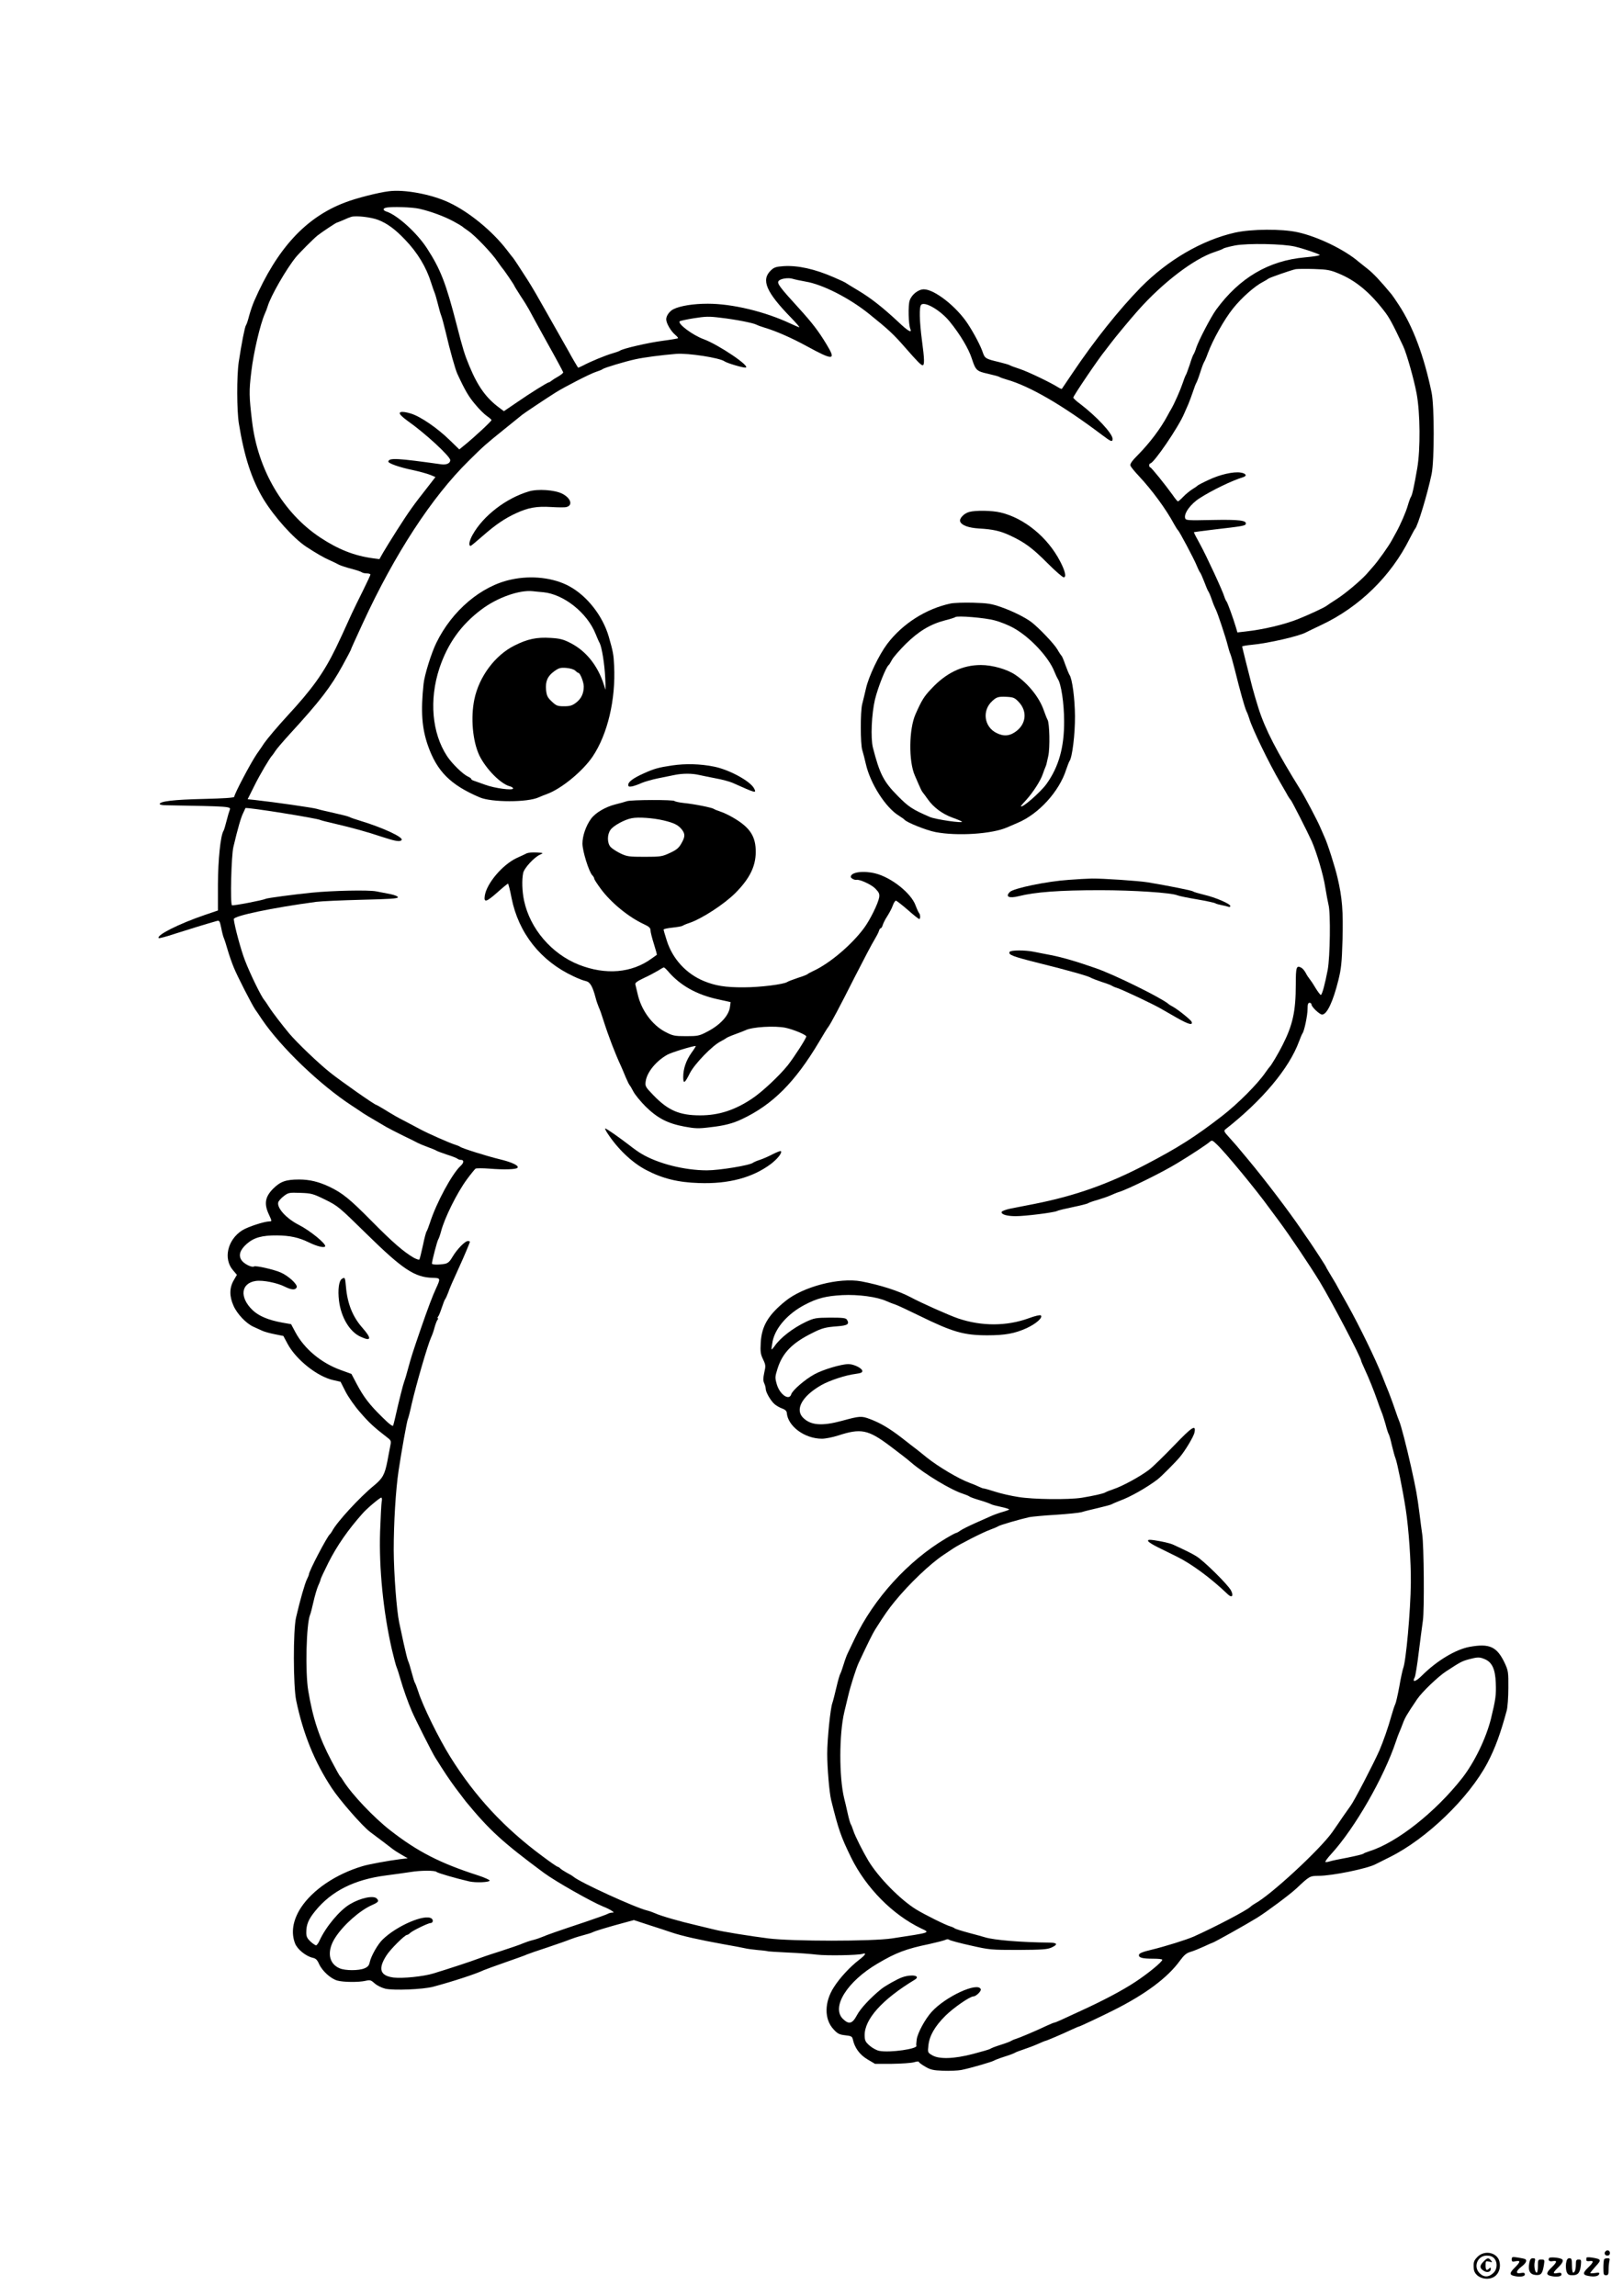 <?xml version="1.0" encoding="UTF-8"?>
<svg width="1240pt" height="1754pt" version="1.0" viewBox="0 0 1240 1754" xmlns="http://www.w3.org/2000/svg">
 <g transform="translate(0 1754) scale(.1 -.1)">
  <path d="m2970 16079c-81-10-249-53-332-85-301-113-521-352-696-754-11-25-28-74-38-110-9-36-20-69-25-75-9-13-34-141-55-280-16-109-15-371 1-470 41-254 98-428 188-578 84-137 228-298 326-363 78-51 135-84 181-104 25-11 56-26 70-34 14-7 57-21 95-31 39-10 74-22 80-27 5-4 22-8 37-8s28-4 28-9-26-60-57-123c-32-64-70-142-85-174-70-154-88-194-122-264-94-192-179-311-373-521-72-78-149-170-174-205-7-12-34-50-58-85-44-64-171-304-171-325 0-8-74-13-237-17-224-5-333-18-333-39 0-4 17-8 38-9 508-9 508-9 497-37-4-9-15-46-24-82s-19-70-23-76c-23-35-42-220-43-409v-200l-100-34c-197-67-374-156-352-177 3-3 61 12 129 35 106 34 240 75 315 96 19 5 22 0 33-52 6-32 15-67 20-78s18-51 29-90c11-38 32-99 47-135 28-69 135-277 163-320 10-14 33-47 51-75 146-216 447-504 690-662 36-24 70-46 75-50 9-7 53-34 185-111 19-11 78-41 130-67 52-25 103-50 113-56 9-5 43-19 75-31 31-11 62-24 67-28 6-4 42-17 80-30 39-12 74-26 80-31 5-5 17-9 27-9 24 0 23-22-2-45-65-59-186-282-235-435-10-30-21-59-25-65-5-5-18-55-29-109-12-55-24-103-27-107-2-4-21 2-42 13-79 46-163 119-322 280-170 172-224 215-324 263-81 38-150 55-231 55-101 0-142-15-197-69-62-62-72-115-35-195 25-54 25-56 6-56-39 0-165-41-208-68-113-71-147-218-70-306l29-34-25-43c-33-58-33-121-1-193 27-62 96-135 151-160 19-9 50-23 68-31 17-8 61-20 97-27l65-13 31-58c65-123 230-254 353-280l53-12 38-75c21-41 71-113 112-159 66-77 106-114 206-191 32-25 32-26 22-75-5-28-15-75-20-105-20-103-36-133-103-188-108-88-283-278-319-347-6-11-14-22-18-25-20-16-160-282-160-307 0-4-7-21-15-37-15-29-52-157-83-291-23-97-22-525 1-635 53-254 140-469 272-669 61-93 235-292 293-335 53-39 162-122 177-134 6-5 33-22 60-38l50-29-60-7c-92-12-235-38-285-53-205-61-383-182-472-319-61-95-76-190-43-273 18-44 82-96 134-108 24-5 35-16 49-48 24-53 89-112 139-126 46-13 164-14 216-2 34 8 41 6 69-19 17-16 53-34 81-41 63-15 289-6 367 15 150 40 324 97 385 126 11 5 85 32 165 60s154 54 165 60c11 5 83 30 160 55 77 26 154 53 170 60 17 7 59 21 93 30 35 9 71 20 80 25 16 9 118 40 256 77l59 16 116-38c64-20 141-46 171-56 79-27 213-57 390-89 85-15 164-30 175-33s54-9 95-13c41-3 77-8 80-10 3-1 71-5 150-9 80-3 179-11 220-16 78-9 314-5 350 6 34 11 22-9-28-47-67-52-144-134-190-206-75-115-76-247-3-324 30-33 44-40 89-45 46-5 53-9 58-32 14-64 52-116 110-151l59-35h130c71 1 147 6 168 12 20 6 37 8 37 3 0-4 21-21 48-36 40-24 61-29 137-32 50-2 113 1 140 6 70 14 238 63 250 72 6 4 42 18 80 30 39 12 75 26 80 30 6 4 35 15 65 25s79 28 108 41 55 24 58 24c7 0 134 54 201 86 28 13 54 24 57 24 6 0 178 81 261 123 246 123 416 250 510 380 31 42 49 58 80 67 22 6 68 25 103 41 34 16 64 29 66 29 8 0 262 142 341 191 74 46 251 178 300 224 101 95 102 95 168 96 105 0 372 55 435 88 9 5 59 30 110 55 282 140 604 451 746 719 59 112 101 227 148 402 6 22 12 99 12 170 1 123-1 133-27 190-60 127-116 153-270 125-107-20-251-107-364-220-48-48-77-54-54-12 5 10 19 94 30 187 12 94 26 204 32 245 12 79 8 578-5 660-4 25-13 97-21 160-18 140-25 178-63 350-35 158-79 327-92 355-5 11-18 47-29 80s-33 94-49 135c-17 41-40 100-52 130-51 129-174 381-262 539-39 69-81 144-93 167-13 22-35 59-49 82s-26 44-26 46c0 4-92 145-127 196-10 14-38 54-62 90-94 138-277 379-403 530-16 19-46 55-66 79-20 25-57 66-81 93-39 42-42 50-29 61 281 220 487 465 563 672 10 28 22 55 26 61 14 18 39 137 39 187 0 35 4 47 15 47 8 0 15-6 15-13 0-18 62-77 81-77 37 0 83 97 124 261 22 88 27 135 32 309 6 220-2 322-38 475-19 83-77 264-99 310-5 11-21 47-35 80-22 51-114 225-145 275-187 301-273 467-325 630-15 47-36 119-47 160-35 136-77 305-78 311 0 4 35 10 78 14 119 11 356 65 409 94 10 5 63 31 118 57 290 136 533 373 676 661 19 37 37 70 40 73 20 18 95 266 127 420 21 105 21 514 0 620-58 280-142 505-251 671-23 36-48 71-54 79-86 104-141 162-183 195-28 22-59 47-69 55-108 93-314 193-467 226-123 27-352 25-479-3-252-57-514-210-720-419-164-168-351-401-521-654-42-63-79-117-81-120-2-2-14 2-26 10-60 38-233 121-294 141-37 12-72 25-78 29-5 4-44 15-85 25-98 23-106 28-121 72-16 49-65 143-114 218-86 132-255 265-337 265-42 0-94-41-108-86-13-38-9-183 5-216 15-36-19-17-94 55-116 108-206 179-301 236-47 28-89 54-95 58-5 5-48 25-95 45-144 63-275 92-383 85-58-4-73-9-97-32-77-73-37-166 154-362 39-40 67-73 63-73s-35 13-69 29c-194 91-443 151-630 151-111 0-211-16-263-42-30-15-55-50-55-77 0-29 34-89 68-118 15-12 24-24 22-27-3-2-54-11-115-19-110-14-309-60-329-76-6-4-31-13-56-20-53-15-169-63-223-92-21-11-40-19-41-17-5 7-51 85-71 123-13 22-51 90-85 150-34 61-72 128-85 150-57 102-111 195-143 245-60 94-107 165-112 170-3 3-24 30-47 60-111 145-290 292-445 364-132 62-340 101-458 85zm235-134c88-20 192-59 260-96 33-18 62-35 65-38s24-19 48-35c51-35 180-169 224-235 18-25 34-48 37-51 9-8 91-128 91-134 0-2 22-37 48-78 27-40 55-86 64-103 8-16 70-129 137-250 68-121 123-224 124-229s-16-19-38-32c-22-12-45-27-52-33s-15-11-18-11c-11 0-147-85-248-155l-97-66-31 23c-104 76-168 165-233 322-36 86-49 128-96 311-83 322-123 426-227 587-76 118-228 256-311 282-26 9-29 23-4 29 39 10 201 5 257-8zm-315-85c69-27 129-71 206-152 94-98 161-209 198-328 10-30 21-64 26-75s16-49 25-85 20-77 26-91c6-15 21-71 34-125 33-142 73-284 89-319 59-128 87-175 136-233 30-37 71-77 90-90s35-27 35-31c0-9-127-127-203-189l-43-35-72 70c-95 93-223 181-298 204-72 22-105 14-72-17 10-11 32-28 47-39 133-93 326-271 326-300 0-24-29-37-67-32-336 47-400 51-406 22-3-14 85-45 188-66 50-11 108-27 131-36l41-17-59-76c-111-141-143-186-235-330-44-69-92-147-107-173l-27-48-47 6c-144 19-268 68-407 160-282 188-475 516-519 885-23 192-24 232-6 380 17 146 68 364 104 445 8 17 17 41 21 55 23 78 142 285 216 376 30 36 137 143 165 165 37 29 143 99 149 99 3 0 24 9 48 19 23 11 51 22 62 25 39 10 151-3 205-24zm7005-204c63-15 167-50 188-63 6-4-44-13-113-19-278-25-500-156-678-399-39-53-135-237-153-293-6-20-15-41-19-47-5-5-18-41-30-80-13-38-26-74-30-80-4-5-15-34-25-64-17-51-61-151-87-196-7-11-19-33-28-50-52-97-132-204-223-297-49-49-65-72-60-85 3-10 32-45 63-78 102-109 208-253 271-370 12-22 25-42 29-45 10-8 122-218 143-270 10-25 22-49 27-55s18-37 31-70c12-33 26-65 30-71 5-6 18-36 28-66s24-63 30-74c13-24 76-213 91-274 6-25 15-54 20-65s20-65 34-120c40-162 75-288 90-320 8-16 17-41 21-55 22-75 147-334 235-485 13-22 35-60 49-85 13-25 28-47 32-50 7-5 131-249 161-316 38-87 89-258 103-351 9-54 20-114 25-134 17-62 12-399-6-497-21-110-43-192-53-192-4 0-23 25-42 56-18 31-39 61-45 68s-19 26-28 44c-9 17-24 35-34 40-37 20-42 6-42-129 0-204-23-309-102-464-30-60-87-156-98-165-3-3-17-21-30-40-61-90-214-243-336-337-206-159-332-239-583-370-288-150-539-238-846-299-66-13-149-29-184-36s-66-19-68-25c-7-19 40-33 107-33 73 0 288 27 315 39 11 6 67 19 125 31s110 25 115 30c6 4 37 15 70 24 33 10 78 25 100 35s51 22 65 26c66 20 331 150 445 220 100 60 227 144 248 163 16 14 20 13 53-19 66-62 304-351 399-483 11-15 45-61 75-101 86-116 237-341 314-467 94-156 316-580 316-604 0-3 11-29 24-57 35-75 74-173 98-242 11-33 26-73 33-90 7-16 21-59 31-95 9-36 20-69 24-75 4-5 15-44 24-85 10-41 22-86 28-100 13-33 54-234 78-388 23-149 41-406 39-563-2-215-37-603-59-654-4-11-18-73-29-138-12-65-26-126-31-135s-18-48-29-87c-25-91-63-198-92-266-47-106-195-391-221-424-4-5-28-39-53-75-24-36-63-92-86-125-93-132-471-482-591-546-12-7-28-18-35-25-28-27-268-153-433-227-57-25-218-75-320-100-68-16-96-27-98-39-4-22 24-30 109-30 38 0 69-3 69-8 0-16-107-104-204-168-101-67-253-147-431-228-55-25-118-54-141-65-22-10-44-19-48-19s-31-11-59-24c-84-40-210-93-237-101-14-4-29-11-35-15-5-4-41-18-80-30-38-12-75-26-80-31-6-4-64-21-129-38-148-39-262-42-315-10-33 20-34 21-28 74 8 74 48 145 129 226 61 61 188 149 215 149 20 0 62 41 56 55-22 58-269-56-375-173-49-54-106-158-114-209-3-24-5-45-3-49 16-24-201-56-283-40-19 3-52 21-73 39-33 29-38 39-39 77-3 125 134 277 382 427 51 31-21 45-95 19-37-13-132-66-163-92-81-66-156-147-182-196-36-68-62-75-109-29-89 90 34 286 266 422 142 84 217 112 395 149 58 13 113 27 123 32 12 6 23 6 30 0 7-5 80-25 162-43 145-33 156-34 365-34 182 1 221 4 253 18 52 24 46 37-15 38-218 2-421 19-491 40-18 6-75 21-127 35s-99 29-105 33c-5 5-21 12-35 16-36 10-196 90-260 129-123 76-288 244-366 373-41 69-101 187-114 228-7 22-16 45-20 50-4 6-15 44-24 85s-21 93-27 115c-39 164-38 487 1 655 6 25 19 81 30 125 18 77 60 208 79 250 73 156 108 227 129 260 75 118 97 149 148 212 111 136 273 290 375 357l72 48c44 30 226 123 282 143 28 10 55 22 61 26 11 9 166 54 239 70 22 4 113 13 203 18 90 6 178 15 195 20 18 6 75 20 127 32s100 25 105 29c6 4 33 15 60 26 81 29 209 102 290 164 24 18 142 136 170 171 41 49 105 156 111 186 13 65-17 46-157-100-76-79-162-163-191-185-69-52-203-125-270-147-29-10-57-21-63-25-13-9-89-26-180-41-102-16-373-13-486 6-53 8-132 26-175 40s-83 25-89 25c-5 0-21 6-35 13s-47 21-75 31c-83 31-236 122-325 193-30 25-66 53-80 64-14 10-62 48-107 83-97 75-166 116-246 146-66 25-78 24-217-14-149-40-234-34-292 22-68 64-10 168 138 252 64 36 186 76 260 85 43 6 54 11 52 24-4 21-64 50-105 51-54 0-194-41-261-78-70-38-168-122-177-153-16-51-87-2-110 76-15 52-14 58 6 122 38 119 111 194 264 270 75 38 101 45 195 52 77 6 92 17 70 51-7 12-33 15-127 15-111-1-122-3-185-32-99-47-197-122-241-187-11-15-21-26-22-24-2 2 2 31 8 63 22 104 116 210 245 278 97 51 163 67 287 74 122 6 266-13 338-46 23-10 53-22 67-26s97-43 185-86c255-125 340-149 519-149 136 0 209 14 298 54 74 34 127 81 110 98-5 5-45-4-93-22-168-61-359-62-539-1-68 23-281 118-361 161-92 49-236 95-379 122-169 31-444-40-580-151-131-106-181-191-188-317-4-70-1-89 18-128 20-42 21-50 9-101-9-42-9-61-1-80 7-14 12-34 12-43 0-27 39-94 69-119 14-12 41-27 59-33 20-7 32-19 33-31 7-103 136-199 269-199 26 0 81 11 122 24 175 57 229 47 397-79 63-47 138-105 165-129 102-87 301-207 392-236 21-7 44-16 50-21s42-18 80-29 76-25 85-30 44-14 78-21c33-7 61-16 61-19s-21-11-46-18-65-21-88-31c-22-10-79-35-126-56s-97-46-112-56c-14-11-30-19-34-19s-40-19-78-42c-288-171-549-458-695-763-23-49-48-101-55-115s-21-52-31-85-21-64-25-70c-4-5-18-53-30-105s-26-106-31-120c-15-41-39-278-39-386s16-297 30-354c57-229 74-278 153-440 114-231 316-436 535-541 70-33 79-30-223-76-152-23-761-23-945 0-148 19-347 51-410 67-25 6-90 22-145 35-122 28-270 71-310 90-16 7-43 17-60 21-92 22-516 216-565 259-8 7-31 20-50 30-18 10-40 24-48 31-7 8-17 14-21 14-5 0-57 36-117 81-292 216-515 456-704 759-87 139-211 391-245 500-10 30-21 60-25 65-4 6-15 42-25 80-10 39-22 78-27 87-5 10-20 71-34 135-14 65-29 136-34 158-20 94-41 374-42 555 0 207 15 457 37 605 21 142 65 388 72 398 3 5 16 55 28 111 34 148 123 455 149 511 8 17 20 50 26 75 7 25 17 51 22 58 6 6 7 12 3 12s-3 6 2 13c6 6 18 37 28 67s21 60 26 66 15 29 23 50c14 40 32 81 86 199 34 74 80 183 80 190 0 3-7 5-16 5-22 0-85-66-117-121-20-35-34-48-58-53-43-8-99-8-99 2 0 19 41 177 49 186 4 6 14 34 21 61 27 103 122 294 197 396 30 41 60 77 66 82 7 4 55 4 107 0 112-9 201-6 213 6 16 16-40 43-136 66-99 24-286 83-302 95-5 4-21 11-35 15-43 13-202 83-270 119-36 19-87 46-115 61-57 29-87 46-163 93-29 17-54 32-57 32-12 0-269 180-354 248-88 70-251 226-311 297-54 65-129 162-156 205-16 25-31 47-34 50-21 21-108 198-149 305-31 80-79 259-85 314-2 25 295 87 629 132 39 5 195 12 348 16 215 5 277 9 277 19 0 7-23 17-57 24-32 6-80 16-108 21-57 12-338 6-495-10-129-13-342-41-351-47-17-10-251-55-257-49-14 14-5 378 11 445 34 144 58 227 75 260 9 19 17 36 17 37 3 10 552-78 573-91 5-3 58-16 118-30 121-28 241-61 354-99 101-33 136-39 148-24 17 21-143 95-318 148-36 11-72 23-80 28-9 5-60 18-115 30s-115 26-133 32c-29 9-319 51-473 68l-57 6 50 100c42 86 121 219 138 235 3 3 14 18 24 34s60 74 110 129c232 253 313 359 404 525 34 62 62 115 62 117 0 3 14 35 31 72 17 38 45 97 61 133 243 527 527 963 809 1240 120 119 128 125 274 243 66 53 127 102 135 109 16 13 182 124 257 171 69 43 265 144 308 157 22 7 45 16 50 21 13 10 171 58 251 75 64 14 191 31 311 41 90 7 330-30 368-57 19-14 145-51 162-48 40 8-205 174-321 217-85 31-202 119-183 137 3 3 52 14 108 23 89 14 117 15 203 4 115-13 251-40 275-53 9-5 39-16 66-24 84-25 205-78 320-141 203-111 225-109 150 14-62 103-111 166-211 276-147 161-170 191-155 209s74 27 108 16c15-5 60-14 98-21 129-21 335-126 485-247 148-119 187-155 280-262 91-104 117-130 129-130 15 0 14 48-5 187-20 154-22 259-6 275 28 28 150-44 219-130 78-96 144-206 168-282 29-89 37-96 123-115 42-10 82-20 87-24 6-4 30-13 55-20 177-50 428-196 729-423 70-53 81-57 81-30 0 40-123 172-248 267-29 21-52 43-52 48 0 13 198 305 242 357 7 9 26 34 42 55 31 42 158 195 211 254 189 213 428 395 585 446 30 10 60 21 66 26s46 15 90 24c97 18 368 13 459-9zm332-205c129-53 236-141 348-286 39-50 64-95 146-270 26-55 82-253 102-360 28-150 30-426 5-572-24-139-39-207-48-218-4-5-15-35-24-66-14-50-56-146-88-204-6-10-21-38-33-60-23-44-105-159-144-203-13-15-35-40-50-57-46-51-163-150-231-193-36-23-69-45-75-50-19-14-139-70-220-102-107-42-263-79-400-94l-61-7-11 38c-23 77-63 185-71 197-5 6-13 22-17 36-13 45-137 313-187 404-27 48-48 89-46 91 2 1 71 10 153 20 219 25 238 29 243 42 9 28-52 35-255 31-189-4-203-3-208 13-12 36 41 109 110 153 91 59 245 134 333 161 32 10 22 29-19 35-54 9-160-15-245-56-44-20-81-40-84-43-3-4-21-17-40-28-19-12-51-38-69-57-19-20-38-36-41-36-4 0-22 21-40 48-59 82-164 212-172 212-4 0-8 7-8 15s4 15 8 15c27 0 217 279 259 380 8 19 23 53 33 75 9 22 25 65 35 95s21 60 25 65c4 6 18 42 30 80 12 39 26 75 30 80 4 6 17 35 28 66 38 103 126 260 192 342 66 83 167 172 230 204 19 10 37 21 40 24 6 7 175 66 210 73 14 2 77 3 140 1 100-3 125-8 187-34zm-7742-7075c97-48 106-56 315-261 277-272 369-333 507-336 60-2 60-3 23-84-24-51-60-146-115-305-65-189-74-219-96-300-11-41-24-87-30-101-9-24-39-141-70-279-6-25-12-51-15-59-3-10-31 11-85 65-97 95-141 153-194 253l-40 76-80 29c-151 54-281 163-349 291l-32 60-68 12c-105 19-179 50-226 95-102 98-90 206 24 223 54 8 165-14 225-45 49-24 79-26 88-3 8 21-64 88-123 113-53 23-190 54-203 46-16-11-78 20-96 48-25 38-11 79 41 125 55 48 117 65 231 64 98-1 167-16 242-53 61-30 117-44 125-31 11 18-115 121-202 165-94 48-168 129-156 172 3 10 22 32 42 47 35 27 41 28 127 25 84-3 96-6 190-52zm431-2308c-3-18-8-121-12-228-9-279 24-612 90-900 15-63 31-124 36-135s18-51 29-90c21-74 60-184 89-250 26-60 155-316 177-350 76-121 102-160 157-235 35-46 69-91 76-100 182-221 279-310 597-546 88-65 363-221 454-258 24-9 54-24 65-32 18-12 18-14 3-14-9 0-25-4-35-10-9-5-84-32-167-60-219-73-296-100-330-115-16-7-50-19-75-25s-58-18-75-25c-16-8-95-35-175-61-80-25-158-52-175-59-29-12-225-77-335-110-75-23-234-39-302-31-104 13-122 65-56 168 29 47 141 158 158 158 5 0 15 6 23 14 16 17 138 76 155 76 20 0 25 23 9 35-51 37-265-55-373-160-38-36-89-127-99-173-5-26-15-37-41-48-43-18-145-18-188 0-87 36-101 133-34 236 62 96 187 207 281 248 49 22 55 30 35 50-25 25-124 4-203-43-78-45-184-171-233-277-9-21-22-38-27-38-6 0-25 13-43 29-25 24-32 38-32 68 0 62 16 101 69 166 124 152 298 240 541 271 69 9 153 21 186 26 78 13 187 13 199 1 9-9 147-49 251-73 50-11 154-7 155 7 0 5-39 23-88 39-292 94-463 182-671 344-125 97-292 273-358 377-10 17-21 32-25 35s-34 57-67 120c-93 176-142 324-177 535-24 141-15 511 14 580 5 11 16 56 26 100s26 99 36 122c11 23 19 46 19 50s27 62 60 128c65 128 148 248 260 374 34 39 132 121 143 121 5 0 7-15 3-32zm8428-1202c55-23 80-75 84-181 4-92-1-127-37-275-38-151-127-334-221-454-203-258-496-490-705-556-22-7-45-16-50-21-6-4-60-17-120-29-61-11-122-24-137-29s-29-6-32-4c-3 3 17 31 45 61 180 197 402 583 495 862 8 25 19 54 24 65s18 43 28 70c16 44 32 71 109 185 36 54 161 174 223 214 109 71 118 76 172 91 68 18 82 18 122 1z"/>
  <path d="m4040 13786c-174-52-347-185-428-329-27-47-34-87-16-87 3 0 44 34 92 76 98 86 168 134 258 175 89 41 154 53 265 46 53-3 105-4 117 0 51 13 33 69-33 102-58 29-187 38-255 17z"/>
  <path d="m7404 13629c-40-11-77-51-68-73 11-29 64-48 143-53 107-6 162-18 239-54 110-51 171-96 285-211 59-59 115-108 124-108 22 0 11 49-28 123-95 183-273 329-454 372-66 16-193 18-241 4z"/>
  <path d="m3906 13113c-229-48-452-237-572-483-39-79-91-247-98-315-22-210-13-336 33-469 69-198 173-302 396-397 91-39 365-39 450 0 11 5 40 17 65 26 111 41 272 174 348 286 114 170 177 435 164 694-4 85-8 107-41 222-46 158-165 311-302 385-119 65-289 85-443 51zm246-97c156-16 333-156 398-317 12-30 26-62 32-72 16-32 37-158 42-267 3-58 3-96 0-85-44 164-137 288-267 354-53 27-80 34-149 38-106 7-178-8-277-58-149-74-271-238-307-412-29-140-13-318 38-427 50-103 163-218 232-236 14-3 26-11 26-17 0-17-140 1-215 29-38 14-78 28-87 31-10 3-18 9-18 13s-11 12-25 18c-39 18-123 100-160 157-115 176-137 429-58 670 63 189 166 333 321 449 120 91 290 151 392 140 14-2 50-5 82-8zm243-599c9-9 20-17 24-17 13 0 41-70 41-104 0-53-19-93-58-123-30-23-47-28-93-28-50 0-59 4-93 36-33 31-39 44-44 88-6 66 11 106 62 143 36 26 48 29 92 26 31-3 59-11 69-21z"/>
  <path d="m7263 12930c-188-40-367-154-484-308-64-85-142-248-163-342-10-41-22-95-29-120-14-57-14-304 1-350 6-19 18-66 27-105 34-151 152-335 253-396 20-13 39-26 42-30 14-20 168-82 237-95 166-32 433-15 548 36 22 10 57 25 79 34 161 67 319 240 372 408 10 29 21 58 25 64 21 27 43 205 42 344-1 135-21 286-42 315-4 6-18 39-31 75-12 36-26 67-29 70-4 3-19 25-33 50-25 43-144 167-198 208-51 38-147 85-230 114-74 26-102 31-215 34-71 2-149-1-172-6zm337-129c42-11 107-37 144-58 126-70 269-223 312-334 10-24 21-48 25-54 26-35 49-187 49-325 1-199-41-348-135-479-47-65-195-193-195-168 0 1 18 23 41 47 52 58 107 143 125 194 8 23 17 48 21 56 8 20 7 16 22 85 14 62 10 253-6 278-4 6-17 39-29 73-34 97-118 202-215 268-64 44-177 76-265 76-141 0-266-60-380-183-54-57-72-86-119-192-51-114-54-361-5-470 5-11 18-41 29-67s24-53 30-60 24-31 40-54c43-61 110-111 186-139 37-13 70-27 74-31 14-15-199 16-244 35-134 58-163 77-245 160-110 111-139 169-191 371-18 74-10 256 16 367 23 94 85 250 105 263 4 3 15 21 25 40s57 73 104 120c99 98 189 152 300 181 41 10 77 22 80 25 13 13 229-5 301-25zm184-624c64-68 57-161-15-219-50-40-97-46-154-18-97 47-114 173-33 246 33 30 46 34 110 31 51-3 61-7 92-40z"/>
  <path d="m5136 11693c-103-15-139-25-216-60-79-35-120-65-120-87 0-15 5-17 30-13 16 4 49 15 72 26 24 10 79 26 123 35s102 21 128 26c62 13 135 13 189 0 24-5 81-17 128-26 46-8 103-24 125-33 181-81 187-83 166-43-30 56-190 143-306 166-102 21-218 24-319 9z"/>
  <path d="m4790 11420c-14-5-54-16-90-25-75-19-151-64-184-109-39-53-66-131-66-190 0-58 50-217 76-243 8-8 14-19 14-25s23-41 51-79c78-105 211-214 327-268 41-19 52-29 52-48 0-13 12-60 26-104s24-81 22-83c-1-1-19-13-38-27-152-112-353-129-558-48-208 83-372 274-418 489-15 70-18 158-7 211 7 37 85 122 130 141 27 12 26 13-27 16-30 2-63-1-75-6-11-6-46-22-79-37-107-51-227-192-242-286-9-57 11-51 98 26 40 36 76 65 79 65s16-49 27-108c53-269 222-483 474-600 35-17 77-33 93-36 33-7 52-39 75-126 6-25 18-58 25-75 8-16 23-59 34-95 40-126 90-256 136-355 7-16 24-55 36-85 13-30 26-57 30-60 3-3 16-24 28-48 12-23 54-75 94-115 91-89 168-129 297-153 81-15 107-16 194-5 109 12 175 29 246 63 233 110 404 281 587 588 34 58 66 110 71 115 16 20 88 155 204 385 66 129 132 255 148 280 15 25 31 55 35 68 3 12 10 22 15 22 4 0 10 10 14 23 3 12 18 43 34 67 16 25 36 62 43 83 7 20 18 37 24 37 5 0 46-32 90-70 44-39 83-70 88-70 10 0 9 34-1 45-5 6-17 32-27 59-34 94-186 214-307 244-91 23-188 10-188-26 0-11 29-26 44-23 24 5 112-35 143-66 29-30 34-41 30-68-8-47-71-175-117-236-95-128-262-269-386-326-22-10-41-21-44-24-3-4-36-17-75-29-38-13-75-27-80-31-25-18-208-41-330-41-144-1-220 12-310 49-133 56-236 168-280 306-14 43-25 82-25 86 0 5 30 11 67 15s72 10 78 14c5 4 28 14 50 21 98 33 268 144 354 230 108 109 154 202 155 311 1 120-43 188-169 262-33 20-78 41-100 48s-44 16-50 20c-14 11-150 38-230 46-36 4-68 11-71 15-7 11-330 10-364-1zm280-147c80-19 112-35 139-69 27-35 26-56-4-108-20-35-38-49-88-72-58-27-71-29-192-29-120 0-134 2-185 26-30 15-64 37-75 49-27 30-27 96 0 132 23 32 108 78 162 88 50 10 162 2 243-17zm32-1150c93-110 220-181 381-216l99-22-5-37c-9-67-76-139-176-190-59-31-71-33-160-33-88 0-101 3-157 32-102 53-186 168-213 293-7 30-15 62-17 71-3 11 15 24 63 47 38 17 86 43 108 56 22 14 43 26 47 26 3 0 17-12 30-27zm900-434c61-13 158-54 158-66 0-15-91-156-141-220-64-80-196-204-273-255-131-88-255-128-396-128-159 0-246 37-360 156-59 61-62 67-57 103 9 70 80 157 167 205 34 18 190 66 216 66 2 0-12-24-33-52-42-60-63-122-63-185 0-56 12-49 51 30 36 70 171 210 235 242 21 11 41 23 44 26s32 16 65 28 69 26 80 31c51 26 225 36 307 19z"/>
  <path d="m8165 10819c-165-11-422-64-450-93-36-36-6-50 67-32 127 32 312 46 624 46 251 0 542-19 589-39 11-5 79-19 150-31 72-12 135-26 140-30 6-4 27-10 48-14s45-10 53-13 14 0 14 6c0 17-114 66-200 86-41 10-80 21-85 26-9 7-189 43-345 69-74 12-345 30-428 29-37-1-116-5-177-10z"/>
  <path d="m7714 10269c-13-22 21-35 224-86 222-55 381-100 397-112 6-4 42-18 80-31 39-12 75-26 80-30 6-4 21-11 35-15 45-14 297-133 350-166 8-5 58-33 110-63 90-51 125-61 114-31-6 15-106 95-143 115-14 7-30 17-35 22-56 47-412 223-551 271-151 53-261 85-350 102-44 8-102 20-128 25-65 13-174 13-183-1z"/>
  <path d="m4635 8893c79-125 193-234 303-291 124-65 243-94 402-99 227-8 410 41 550 146 51 39 88 86 76 98-3 3-31-8-63-24-32-17-76-36-98-43s-45-17-52-22c-25-20-257-58-352-58-170 0-373 51-499 126-18 10-61 40-95 67-82 63-174 127-183 127-3 0 2-12 11-27z"/>
  <path d="m8772 5768c2-7 35-28 74-47 38-19 103-51 146-72 112-55 262-166 387-286 33-32 48-15 26 28-23 44-209 228-266 262-38 23-69 38-174 87-26 12-88 26-149 35-38 5-47 4-44-7z"/>
  <path d="m2612 7771c-23-14-32-84-22-167 16-128 82-238 165-275 82-38 87-15 14 68-75 85-115 185-126 315-6 70-8 74-31 59z"/>
  <path d="m12267 343c-14-13-6-33 13-33 13 0 20 7 20 20 0 19-20 27-33 13z"/>
  <path d="m11289 301c-29-29-33-42-29-91 4-64 96-99 157-61 34 22 51 70 39 116-17 69-113 90-167 36zm126-11c29-32 25-88-9-116-35-31-70-30-101 1-51 50-17 135 54 135 26 0 44-7 56-20z"/>
  <path d="m11335 265c-31-30-32-50-1-70 26-18 56-11 56 13 0 12-3 13-12 4-20-20-28-14-28 23 0 34 1 35 28 29 24-7 26-6 13 9-18 23-28 21-56-8z"/>
  <path d="m11550 281c0-17 4-20 30-14 39 7 37-4-5-47-41-40-44-55-12-64 44-12 87-7 87 10 0 13-7 15-30 11-42-9-40 15 5 49 33 25 44 47 28 57-5 3-29 8-55 12-44 7-48 6-48-14z"/>
  <path d="m11835 291c-10-18 3-29 30-23 34 6 31-8-10-48-41-39-44-55-12-64 44-12 87-7 87 10 0 13-7 15-30 11-39-8-38 1 5 43 34 33 43 54 28 63-20 12-91 18-98 8z"/>
  <path d="m12120 291v-18c1-5 12-7 25-5 34 5 31-8-10-48-44-42-44-57-1-65 45-9 78-3 84 14 4 11-3 13-32 8-20-3-36-3-36 0s19 26 41 51c47 50 44 55-28 67-29 4-43 3-43-4z"/>
  <path d="m11684 253c-11-58 5-87 48-91 42-4 53 10 64 77 6 39 5 41-20 41s-26-3-26-50c0-27-4-50-9-50-14 0-23 53-15 84 5 22 3 26-14 26-16 0-23-9-28-37z"/>
  <path d="m11965 252c-3-21-1-50 4-65 9-22 17-27 45-27 42 0 57 18 64 75 4 41 3 45-17 45-17 0-21-6-21-34 0-40-8-66-21-66-5 0-9 25-9 55 0 47-3 55-19 55-14 0-21-9-26-38z"/>
  <path d="m12257 283c-4-3-7-33-7-65 0-51 2-58 20-58 17 0 20 7 20 43 0 23 3 52 6 65 5 17 2 22-13 22-11 0-23-3-26-7z"/>
 </g>
</svg>
